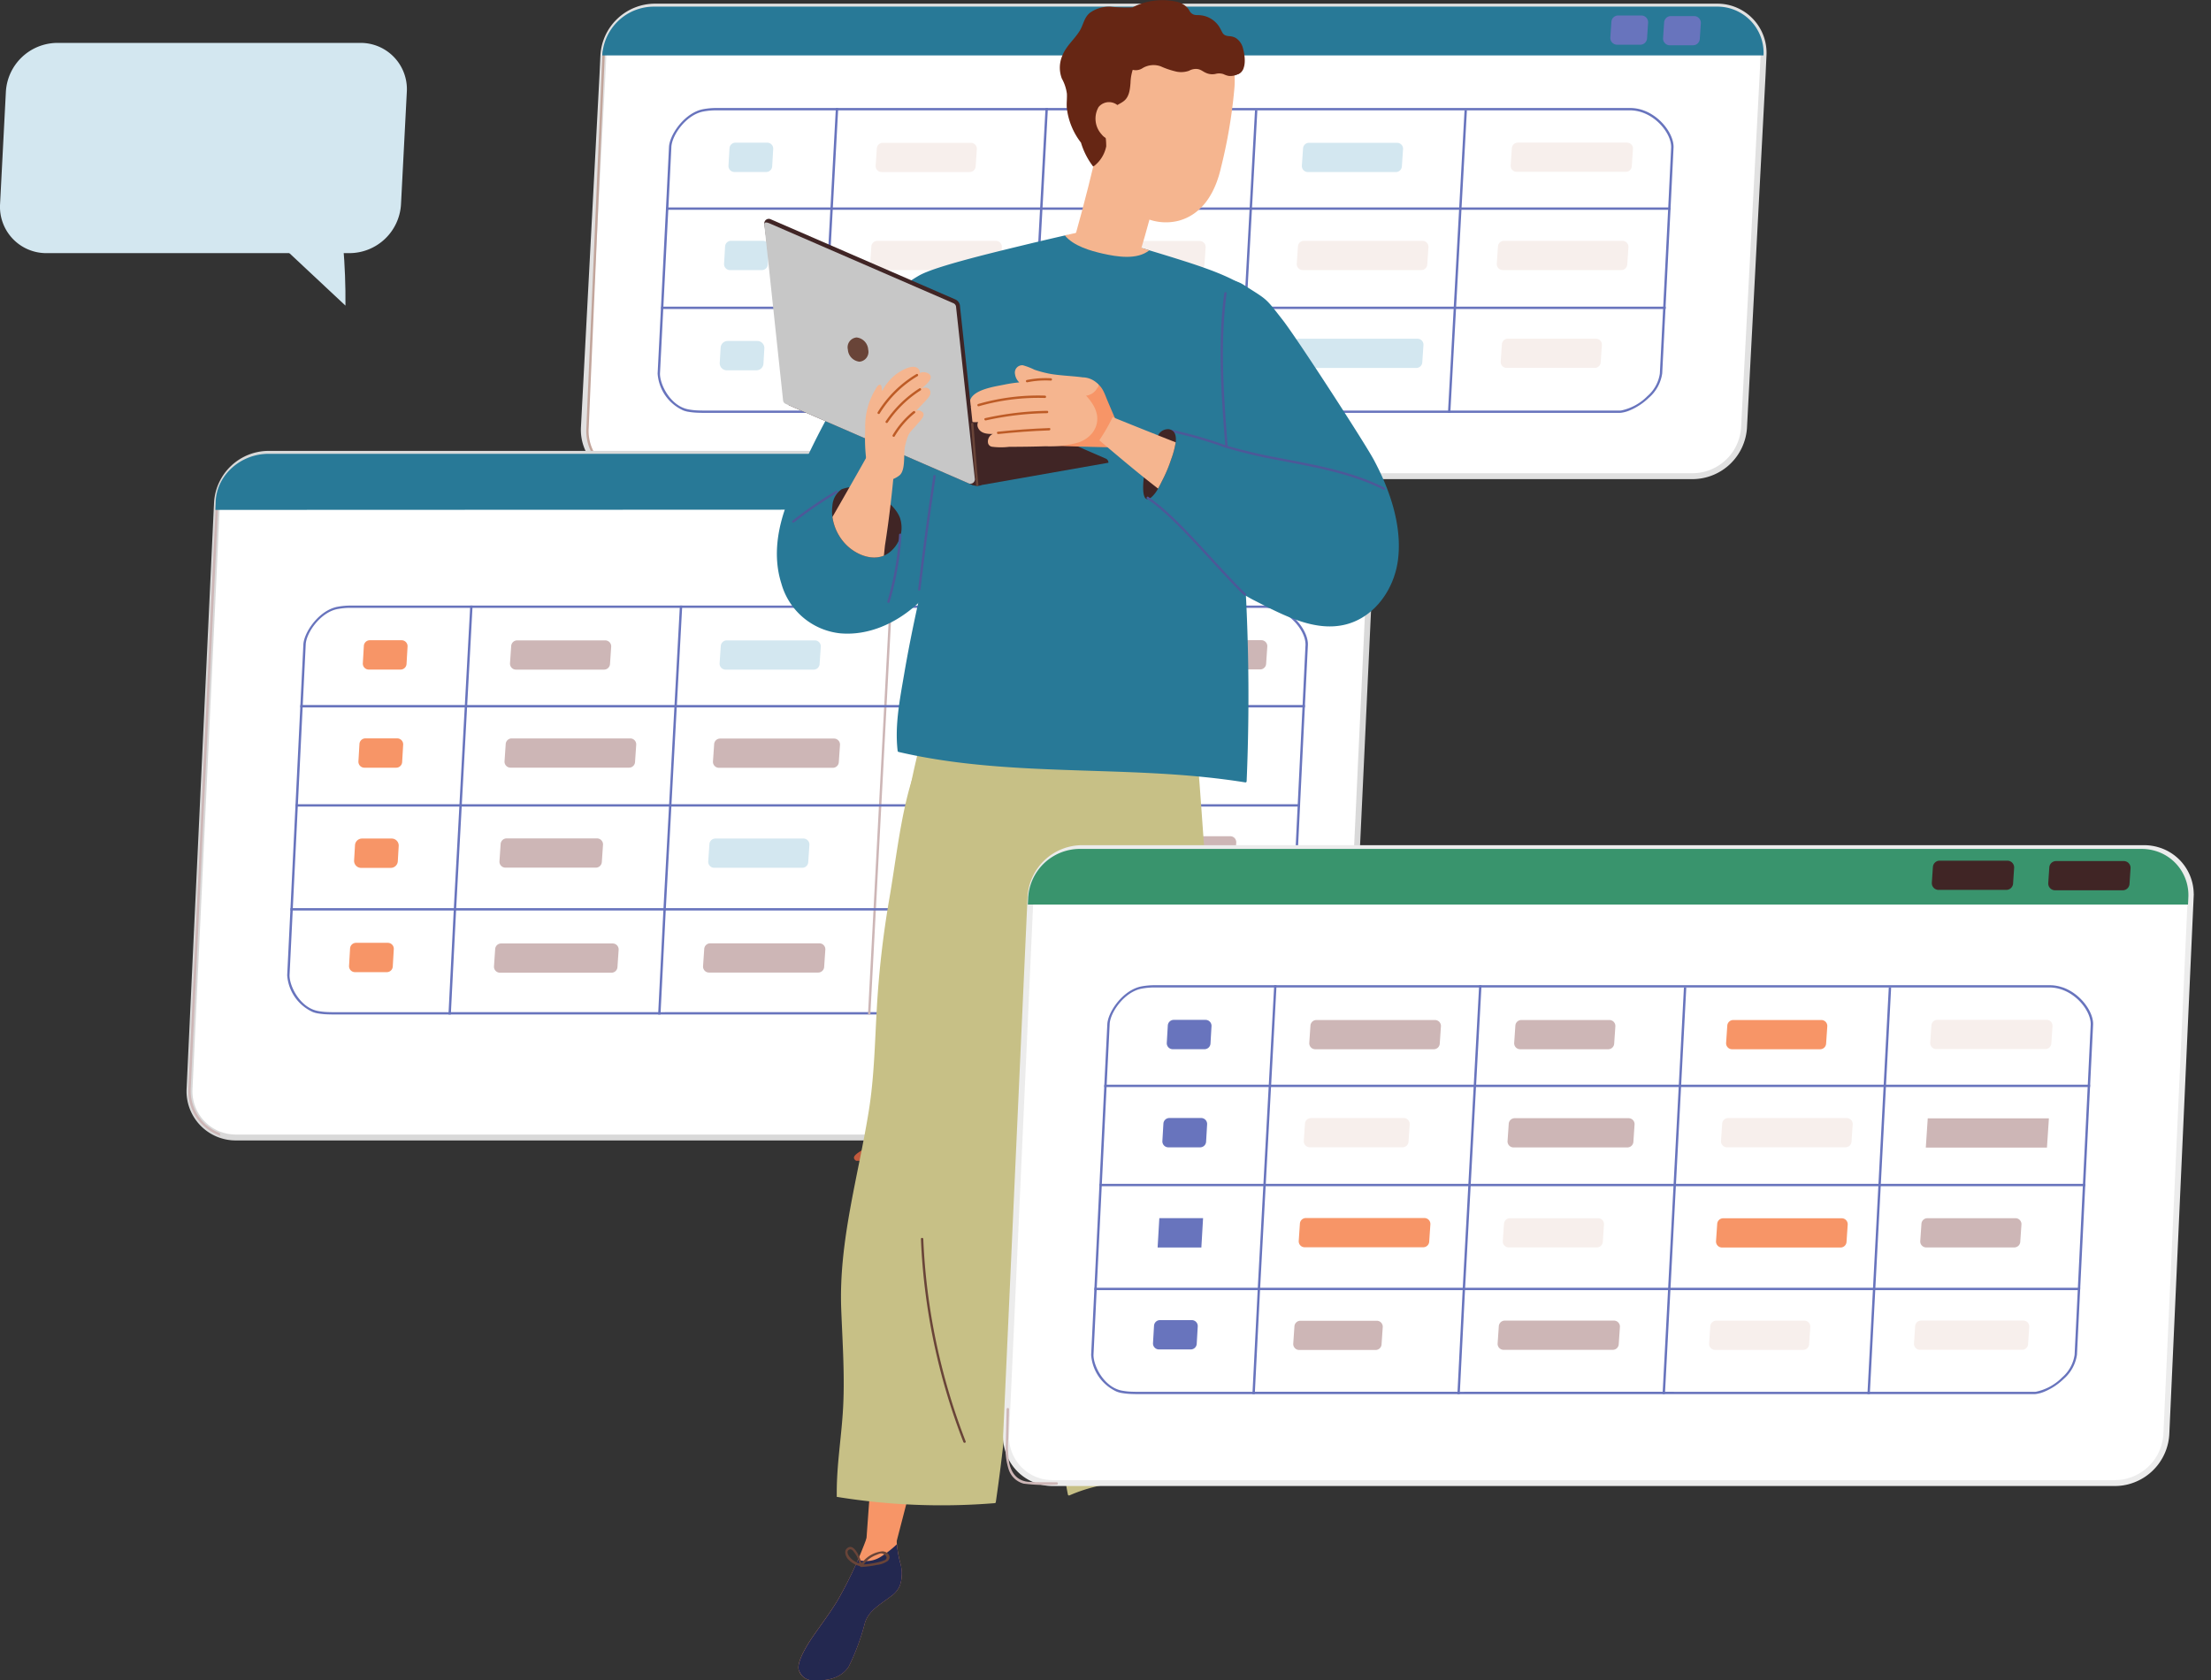 <svg id="グループ_253" data-name="グループ 253" xmlns="http://www.w3.org/2000/svg" xmlns:xlink="http://www.w3.org/1999/xlink" width="374.018" height="284.321" viewBox="0 0 374.018 284.321">
  <rect x="0" y="0" width="374.018" height="284.321" fill="#333333" stroke="none"/>
  <defs>
    <clipPath id="clip-path">
      <rect id="長方形_1279" data-name="長方形 1279" width="374.018" height="284.321" fill="none"/>
    </clipPath>
  </defs>
  <g id="グループ_252" data-name="グループ 252" clip-path="url(#clip-path)">
    <path id="パス_307" data-name="パス 307" d="M249.1,74.01a7.829,7.829,0,0,0,7.91,8.263H436.675a8.761,8.761,0,0,0,8.679-8.263l3.136-59.551.159-3.374a7.822,7.822,0,0,0-7.906-8.259H261.078a8.761,8.761,0,0,0-8.683,8.259l-.159,3.374Z" transform="translate(-150.327 -1.705)" fill="#fff" stroke="#e1e1e1" stroke-width="1"/>
    <path id="パス_308" data-name="パス 308" d="M250.543,85.428l2.75-63.974a3.054,3.054,0,0,1-.4.133l-2.744,63.841a8,8,0,0,0,6.725,8.336,1.657,1.657,0,0,1,0-.4,7.626,7.626,0,0,1-6.333-7.934" transform="translate(-150.959 -12.948)" fill="#c2a59b"/>
    <path id="パス_309" data-name="パス 309" d="M453.392,11.078a7.822,7.822,0,0,0-7.906-8.259l-179.852,0a8.762,8.762,0,0,0-8.684,8.259Z" transform="translate(-155.07 -1.698)" fill="#287997"/>
    <path id="パス_310" data-name="パス 310" d="M310.968,61.831l-.173,2.942a1.01,1.01,0,0,0,1.008,1.069h5.378a1.01,1.01,0,0,0,1.008-.951l.173-2.942a1.01,1.01,0,0,0-1.008-1.069h-5.378a1.01,1.01,0,0,0-1.008.951" transform="translate(-187.565 -36.741)" fill="#d3e7f0"/>
    <path id="パス_311" data-name="パス 311" d="M309.929,107.717h5.378a1.01,1.01,0,0,0,1.008-.951l.173-2.942a1.01,1.01,0,0,0-1.008-1.069H310.1a1.01,1.01,0,0,0-1.008.951l-.173,2.942a1.01,1.01,0,0,0,1.008,1.069" transform="translate(-186.433 -62.013)" fill="#d3e7f0"/>
    <path id="パス_312" data-name="パス 312" d="M308.261,150.467h5.017a1.191,1.191,0,0,0,1.188-1.12l.151-2.581a1.19,1.19,0,0,0-1.188-1.26h-5.017a1.19,1.19,0,0,0-1.188,1.12l-.152,2.581a1.19,1.19,0,0,0,1.188,1.26" transform="translate(-185.318 -87.813)" fill="#d3e7f0"/>
    <path id="パス_313" data-name="パス 313" d="M374.6,65.888h14.9a1.01,1.01,0,0,0,1.008-.943l.2-2.925a1.01,1.01,0,0,0-1.008-1.077H374.8a1.01,1.01,0,0,0-1.008.942l-.2,2.925a1.01,1.01,0,0,0,1.008,1.077" transform="translate(-225.464 -36.779)" fill="#f7efec"/>
    <path id="パス_314" data-name="パス 314" d="M372.27,107.722h20.056a1.01,1.01,0,0,0,1.008-.943l.2-2.925a1.01,1.01,0,0,0-1.008-1.077H372.466a1.01,1.01,0,0,0-1.008.942l-.2,2.925a1.01,1.01,0,0,0,1.008,1.077" transform="translate(-224.057 -62.026)" fill="#f7efec"/>
    <path id="パス_315" data-name="パス 315" d="M370.1,150.388h15.3a1.01,1.01,0,0,0,1.008-.943l.2-2.925a1.01,1.01,0,0,0-1.008-1.077H370.3a1.01,1.01,0,0,0-1.008.942l-.2,2.925a1.01,1.01,0,0,0,1.008,1.077" transform="translate(-222.749 -87.775)" fill="#cdb6b6"/>
    <path id="パス_316" data-name="パス 316" d="M554.27,107.722h20.056a1.01,1.01,0,0,0,1.008-.943l.2-2.925a1.01,1.01,0,0,0-1.008-1.077H554.466a1.01,1.01,0,0,0-1.008.942l-.2,2.925a1.01,1.01,0,0,0,1.008,1.077" transform="translate(-333.894 -62.026)" fill="#f7efec"/>
    <path id="パス_317" data-name="パス 317" d="M639.6,107.722h20.056a1.01,1.01,0,0,0,1.008-.943l.2-2.925a1.01,1.01,0,0,0-1.008-1.077H639.8a1.01,1.01,0,0,0-1.008.942l-.2,2.925a1.01,1.01,0,0,0,1.008,1.077" transform="translate(-385.393 -62.026)" fill="#f7efec"/>
    <path id="パス_318" data-name="パス 318" d="M552.145,149.492H572.2a1.01,1.01,0,0,0,1.008-.943l.2-2.925a1.01,1.01,0,0,0-1.008-1.077H552.341a1.01,1.01,0,0,0-1.008.942l-.2,2.925a1.01,1.01,0,0,0,1.008,1.077" transform="translate(-332.612 -87.234)" fill="#d3e7f0"/>
    <path id="パス_319" data-name="パス 319" d="M556.436,65.888h14.9a1.01,1.01,0,0,0,1.008-.943l.2-2.925a1.01,1.01,0,0,0-1.008-1.077h-14.9a1.01,1.01,0,0,0-1.008.942l-.2,2.925a1.01,1.01,0,0,0,1.008,1.077" transform="translate(-335.201 -36.779)" fill="#d3e7f0"/>
    <path id="パス_320" data-name="パス 320" d="M461.207,107.784H480.47a1.01,1.01,0,0,0,1.008-.943l.2-2.925a1.01,1.01,0,0,0-1.008-1.077H461.4a1.01,1.01,0,0,0-1.008.942l-.2,2.925a1.01,1.01,0,0,0,1.008,1.077" transform="translate(-277.73 -62.064)" fill="#f7efec"/>
    <path id="パス_321" data-name="パス 321" d="M459.165,150.451h14.9a1.01,1.01,0,0,0,1.008-.943l.2-2.925a1.01,1.01,0,0,0-1.008-1.077h-14.9a1.01,1.01,0,0,0-1.008.942l-.2,2.925a1.01,1.01,0,0,0,1.008,1.077" transform="translate(-276.498 -87.813)" fill="#f79567"/>
    <path id="パス_322" data-name="パス 322" d="M641.27,149.472h14.9a1.01,1.01,0,0,0,1.008-.943l.2-2.925a1.01,1.01,0,0,0-1.008-1.077h-14.9a1.01,1.01,0,0,0-1.008.942l-.2,2.925a1.01,1.01,0,0,0,1.008,1.077" transform="translate(-386.399 -87.222)" fill="#f7efec"/>
    <path id="パス_323" data-name="パス 323" d="M645.52,65.8h18.47A1.01,1.01,0,0,0,665,64.862l.2-2.925a1.01,1.01,0,0,0-1.008-1.077h-18.47a1.01,1.01,0,0,0-1.008.942l-.2,2.925A1.01,1.01,0,0,0,645.52,65.8" transform="translate(-388.964 -36.729)" fill="#f7efec"/>
    <path id="パス_324" data-name="パス 324" d="M344.466,97.281l-.02.377v.02h36.291v-.02l.02-.377Zm-36.26,0-.02.377v.02h35.07v-.02l.02-.377Zm36.26,0-.02.377v.02h36.291v-.02l.02-.377Zm-36.26,0-.02.377v.02h35.07v-.02l.02-.377ZM451.53,62.915l-.02.4-1.4,27.717A6.247,6.247,0,0,1,448,94.842a8.72,8.72,0,0,1-4.409,2.419,1.79,1.79,0,0,1-.285.02H288.747c-.48,0-.88-.008-1.225-.02a10.752,10.752,0,0,1-1.725-.178c-3.077-.567-4.869-4.262-4.825-6.082l1.405-27.689.02-.4.5-10.178c.052-2.01,2.506-5.527,5.428-6.058a11.726,11.726,0,0,1,2.165-.194H445.047c3.945,0,7.046,3.8,6.978,6.281ZM308.207,97.281l-.02.377v.02h35.07v-.02l.02-.377Zm36.26,0-.02.377v.02h36.291v-.02l.02-.377Zm102.8-50.822a6.622,6.622,0,0,0-2.177-.373H290.526a12.229,12.229,0,0,0-2.24.2,4.866,4.866,0,0,0-.658.17c-2.819.924-5.079,4.31-5.135,6.3l-.5,10.15-.02.4-1.4,27.716a7.386,7.386,0,0,0,4.334,6.233,4.345,4.345,0,0,0,.777.218,12.392,12.392,0,0,0,1.772.178c.353.012.762.02,1.249.02H443.271a2.029,2.029,0,0,0,.3-.02,5.413,5.413,0,0,0,1.443-.4,10.454,10.454,0,0,0,3.255-2.153A6.682,6.682,0,0,0,450.511,91l1.4-27.689.02-.4.5-10.174v0c.055-2.145-2.109-5.218-5.162-6.277" transform="translate(-169.328 -27.813)" fill="#6874bd"/>
    <path id="パス_325" data-name="パス 325" d="M352.646,46.086l-.02.373v.024l-.888,16.431-.024.4L350.826,79.7l-.02.4-.932,17.18-.02.4-.081.005h-.4l.08-.005.02-.4.932-17.18.02-.4.888-16.387.024-.4.888-16.431v-.024l.02-.373Z" transform="translate(-210.85 -27.813)" fill="#6874bd"/>
    <path id="パス_326" data-name="パス 326" d="M442.1,46.086l-.02.373v.024l-.888,16.431-.024.4L440.276,79.7l-.02.4-.932,17.18-.02.4-.081.005h-.4l.081-.005.02-.4.932-17.18.02-.4.888-16.387.024-.4.888-16.431v-.024l.02-.373Z" transform="translate(-264.833 -27.813)" fill="#6874bd"/>
    <path id="パス_327" data-name="パス 327" d="M531.568,47.046l-.02.4-2.785,50.812h-.4l2.785-50.812.02-.4Z" transform="translate(-318.871 -28.392)" fill="#6874bd"/>
    <path id="パス_328" data-name="パス 328" d="M620.968,47.026l-.02.4-2.785,50.82h-.4l2.785-50.82.02-.4Z" transform="translate(-372.824 -28.38)" fill="#6874bd"/>
    <path id="パス_329" data-name="パス 329" d="M454.062,88.529l-.02.4H284.107l.02-.4Z" transform="translate(-171.46 -53.428)" fill="#6874bd"/>
    <path id="パス_330" data-name="パス 330" d="M452,130.859l-.016.4H282.047l.02-.4Z" transform="translate(-170.216 -78.974)" fill="#6874bd"/>
    <path id="パス_331" data-name="パス 331" d="M688.182,11.555h3.92a1.148,1.148,0,0,0,1.145-1.071l.177-2.649A1.147,1.147,0,0,0,692.28,6.61h-3.921a1.148,1.148,0,0,0-1.145,1.071l-.177,2.649a1.147,1.147,0,0,0,1.145,1.224" transform="translate(-414.627 -3.989)" fill="#6874bd"/>
    <path id="パス_332" data-name="パス 332" d="M710.682,11.8h3.92a1.148,1.148,0,0,0,1.145-1.071l.177-2.649A1.147,1.147,0,0,0,714.78,6.86h-3.921a1.148,1.148,0,0,0-1.145,1.071l-.177,2.649a1.147,1.147,0,0,0,1.145,1.224" transform="translate(-428.206 -4.14)" fill="#6874bd"/>
    <path id="パス_334" data-name="パス 334" d="M366.682,414.957c1.855,1.2-3.823,2.391-1.968,3.588l77.195-.016a8.672,8.672,0,0,0,8.673-8.079l.1-2.218a7.784,7.784,0,0,0,.2-1.417l1.3-27.855c-8.316-3.7-9.965-7.263-18.413-10.687-1.732-.7-3.788.621-4.545,2.159a3.538,3.538,0,0,0,.882,4.283,3.953,3.953,0,0,0-1.766,1.221,4.051,4.051,0,0,0-.862,3.164,3.63,3.63,0,0,0-.481,3.341c-.982,1.417-1.05.157.414,1.394q1.871,1.584,3.745,3.168a4.045,4.045,0,0,0-4.663,1.621,3.671,3.671,0,0,0,.827,4.876,3.142,3.142,0,0,0-.184.365c-.367-.22-.733-.444-1.1-.659a3.9,3.9,0,0,0-4.949,1.119q-1.847-1.066-3.7-2.112a3.9,3.9,0,0,0-4.9.958q-.113.136-.215.283-2.927-1.89-5.87-3.769a3.934,3.934,0,0,0-5.213,1.335,3.612,3.612,0,0,0-.578,1.688q-3.6-2.179-7.229-4.3a3.954,3.954,0,0,0-5.217,1.339,3.5,3.5,0,0,0-.539,2.528c-.816-.44-1.632-.883-2.452-1.319a3.794,3.794,0,0,0-5.653,3.376.209.209,0,0,0-.027-.015c-4-2.254-7.653,1.8-4.444,4.554a4.425,4.425,0,0,0-1.543,2.3c-.494-.271-.989-.546-1.488-.816-4.219-2.289-7.943,3.741-4.1,6.442.015.012.031.02.046.032-.092.09-.179.184-.267.286a3.822,3.822,0,0,0-.741,1.433c-2.02,1.39-2.87,4.735-.272,6.411" transform="translate(-219.878 -222.137)" fill="#c25a3d"/>
    <path id="パス_335" data-name="パス 335" d="M80.858,301.081a7.828,7.828,0,0,0,7.91,8.259H267.755a8.761,8.761,0,0,0,8.683-8.259l4.583-98,.056-1.154a7.827,7.827,0,0,0-7.906-8.259H94.18a8.763,8.763,0,0,0-8.679,8.259l-.056,1.146Z" transform="translate(-48.792 -116.878)" fill="#fff" stroke="#d9d9d9" stroke-width="1"/>
    <path id="パス_336" data-name="パス 336" d="M93.866,194.885H272.854a8.023,8.023,0,0,1,8.1,8.458l-.033.7a1.642,1.642,0,0,0-.389-.149l.026-.551a7.649,7.649,0,0,0-7.72-8.063H93.848a8.563,8.563,0,0,0-8.474,8.063l-4.612,98.441a7.622,7.622,0,0,0,4.94,7.554,1.509,1.509,0,0,0,.083.458,8,8,0,0,1-5.419-8.012l4.612-98.441a8.983,8.983,0,0,1,8.889-8.458" transform="translate(-48.495 -117.614)" fill="#cdb6b6"/>
    <path id="パス_337" data-name="パス 337" d="M91.887,203.152l195.8-.073.056-1.154a7.827,7.827,0,0,0-7.906-8.259H100.842c-4.58,0-8.691,3.489-8.905,8.049Z" transform="translate(-55.454 -116.878)" fill="#287997"/>
    <path id="パス_338" data-name="パス 338" d="M154.968,274.165l-.173,2.942a1.01,1.01,0,0,0,1.008,1.069h5.378a1.01,1.01,0,0,0,1.008-.951l.173-2.942a1.01,1.01,0,0,0-1.008-1.069h-5.378a1.01,1.01,0,0,0-1.008.951" transform="translate(-93.418 -164.885)" fill="#f79567"/>
    <path id="パス_339" data-name="パス 339" d="M153.929,320.051h5.378a1.01,1.01,0,0,0,1.008-.951l.173-2.942a1.01,1.01,0,0,0-1.008-1.069H154.1a1.01,1.01,0,0,0-1.008.951l-.173,2.942a1.01,1.01,0,0,0,1.008,1.069" transform="translate(-92.287 -190.157)" fill="#f79567"/>
    <path id="パス_340" data-name="パス 340" d="M152.261,362.8h5.017a1.19,1.19,0,0,0,1.188-1.12l.152-2.581a1.19,1.19,0,0,0-1.188-1.26h-5.017a1.19,1.19,0,0,0-1.188,1.121l-.152,2.581a1.19,1.19,0,0,0,1.188,1.26" transform="translate(-91.172 -215.957)" fill="#f79567"/>
    <path id="パス_341" data-name="パス 341" d="M149.929,407.3h5.378a1.01,1.01,0,0,0,1.008-.951l.173-2.942a1.01,1.01,0,0,0-1.008-1.069H150.1a1.01,1.01,0,0,0-1.008.951l-.173,2.942a1.01,1.01,0,0,0,1.008,1.069" transform="translate(-89.873 -242.813)" fill="#f79567"/>
    <path id="パス_342" data-name="パス 342" d="M218.6,278.222h14.9a1.01,1.01,0,0,0,1.008-.943l.2-2.925a1.01,1.01,0,0,0-1.008-1.077H218.8a1.01,1.01,0,0,0-1.008.943l-.2,2.925a1.01,1.01,0,0,0,1.008,1.077" transform="translate(-131.318 -164.923)" fill="#cdb6b6"/>
    <path id="パス_343" data-name="パス 343" d="M216.27,320.055h20.056a1.01,1.01,0,0,0,1.008-.943l.2-2.925a1.01,1.01,0,0,0-1.008-1.077H216.466a1.01,1.01,0,0,0-1.008.943l-.2,2.925a1.01,1.01,0,0,0,1.008,1.077" transform="translate(-129.91 -190.17)" fill="#cdb6b6"/>
    <path id="パス_344" data-name="パス 344" d="M214.1,362.722h15.3a1.01,1.01,0,0,0,1.008-.943l.2-2.925a1.01,1.01,0,0,0-1.008-1.077H214.3a1.01,1.01,0,0,0-1.008.942l-.2,2.925a1.01,1.01,0,0,0,1.008,1.077" transform="translate(-128.602 -215.919)" fill="#cdb6b6"/>
    <path id="パス_345" data-name="パス 345" d="M211.77,407.555h18.867a1.01,1.01,0,0,0,1.008-.943l.2-2.925a1.01,1.01,0,0,0-1.008-1.077H211.966a1.01,1.01,0,0,0-1.008.943l-.2,2.925a1.01,1.01,0,0,0,1.008,1.077" transform="translate(-127.194 -242.976)" fill="#cdb6b6"/>
    <path id="パス_346" data-name="パス 346" d="M398.27,320.055h20.056a1.01,1.01,0,0,0,1.008-.943l.2-2.925a1.01,1.01,0,0,0-1.008-1.077H398.466a1.01,1.01,0,0,0-1.008.943l-.2,2.925a1.01,1.01,0,0,0,1.008,1.077" transform="translate(-239.748 -190.17)" fill="#cdb6b6"/>
    <path id="パス_347" data-name="パス 347" d="M396.145,361.826H416.2a1.01,1.01,0,0,0,1.008-.943l.2-2.925a1.01,1.01,0,0,0-1.008-1.077H396.341a1.01,1.01,0,0,0-1.008.942l-.2,2.925a1.01,1.01,0,0,0,1.008,1.077" transform="translate(-238.465 -215.379)" fill="#f79567"/>
    <path id="パス_348" data-name="パス 348" d="M400.436,278.222h14.9a1.01,1.01,0,0,0,1.008-.943l.2-2.925a1.01,1.01,0,0,0-1.008-1.077h-14.9a1.01,1.01,0,0,0-1.008.943l-.2,2.925a1.01,1.01,0,0,0,1.008,1.077" transform="translate(-241.055 -164.923)" fill="#f79567"/>
    <path id="パス_349" data-name="パス 349" d="M393.186,403.513h14.9a1.01,1.01,0,0,0,1.008-.943l.2-2.925a1.01,1.01,0,0,0-1.008-1.077h-14.9a1.01,1.01,0,0,0-1.008.942l-.2,2.925a1.01,1.01,0,0,0,1.008,1.077" transform="translate(-236.679 -240.537)" fill="#cdb6b6"/>
    <path id="パス_350" data-name="パス 350" d="M305.207,320.117H324.47a1.01,1.01,0,0,0,1.008-.943l.2-2.925a1.01,1.01,0,0,0-1.008-1.077H305.4a1.01,1.01,0,0,0-1.008.943l-.2,2.925a1.01,1.01,0,0,0,1.008,1.077" transform="translate(-183.584 -190.207)" fill="#cdb6b6"/>
    <path id="パス_351" data-name="パス 351" d="M303.165,362.784h14.9a1.01,1.01,0,0,0,1.008-.943l.2-2.925a1.01,1.01,0,0,0-1.008-1.077h-14.9a1.01,1.01,0,0,0-1.008.942l-.2,2.925a1.01,1.01,0,0,0,1.008,1.077" transform="translate(-182.351 -215.957)" fill="#d3e7f0"/>
    <path id="パス_352" data-name="パス 352" d="M308.02,278.222h14.9a1.01,1.01,0,0,0,1.008-.943l.2-2.925a1.01,1.01,0,0,0-1.008-1.077h-14.9a1.01,1.01,0,0,0-1.008.943l-.2,2.925a1.01,1.01,0,0,0,1.008,1.077" transform="translate(-185.281 -164.923)" fill="#d3e7f0"/>
    <path id="パス_353" data-name="パス 353" d="M300.957,407.492h18.47a1.01,1.01,0,0,0,1.008-.943l.2-2.925a1.01,1.01,0,0,0-1.008-1.077h-18.47a1.01,1.01,0,0,0-1.008.943l-.2,2.925a1.01,1.01,0,0,0,1.008,1.077" transform="translate(-181.019 -242.938)" fill="#cdb6b6"/>
    <path id="パス_354" data-name="パス 354" d="M482.6,403.472h17.281a1.01,1.01,0,0,0,1.008-.943l.2-2.925a1.01,1.01,0,0,0-1.008-1.077H482.8a1.01,1.01,0,0,0-1.008.942l-.2,2.925a1.01,1.01,0,0,0,1.008,1.077" transform="translate(-290.643 -240.512)" fill="#cdb6b6"/>
    <path id="パス_355" data-name="パス 355" d="M485.27,361.8h14.9a1.01,1.01,0,0,0,1.008-.943l.2-2.925a1.01,1.01,0,0,0-1.008-1.077h-14.9a1.01,1.01,0,0,0-1.008.943l-.2,2.925a1.01,1.01,0,0,0,1.008,1.077" transform="translate(-292.252 -215.366)" fill="#cdb6b6"/>
    <path id="パス_356" data-name="パス 356" d="M489.52,278.138h18.47a1.01,1.01,0,0,0,1.008-.943l.2-2.925a1.01,1.01,0,0,0-1.008-1.077h-18.47a1.01,1.01,0,0,0-1.008.942l-.2,2.925a1.01,1.01,0,0,0,1.008,1.077" transform="translate(-294.817 -164.873)" fill="#cdb6b6"/>
    <path id="パス_357" data-name="パス 357" d="M186.43,327.209l-.02.377v.02H222.7v-.02l.02-.377Zm-36.26,0-.02.377v.02h35.07v-.02l.02-.377Zm36.26,0-.02.377v.02H222.7v-.02l.02-.377Zm-36.26,0-.02.377v.02h35.07v-.02l.02-.377ZM294.3,275.248l-.02.4-.8,16.387-.02.4-.837,17.18-.02.4-.535,10.951a6.247,6.247,0,0,1-2.105,3.814,8.722,8.722,0,0,1-4.409,2.419,1.788,1.788,0,0,1-.285.02H130.71c-.48,0-.88-.008-1.225-.02a10.75,10.75,0,0,1-1.725-.178c-3.077-.567-4.869-4.262-4.825-6.082L123.47,310l.016-.4.841-17.18.02-.4.8-16.387.02-.4.5-10.178c.052-2.01,2.506-5.527,5.428-6.058a11.727,11.727,0,0,1,2.165-.194H287.818c3.945,0,7.046,3.8,6.978,6.281ZM150.17,327.209l-.02.377v.02h35.07v-.02l.02-.377Zm36.26,0-.02.377v.02H222.7v-.02l.02-.377Zm103.606-68.417a6.622,6.622,0,0,0-2.177-.373H133.3a12.23,12.23,0,0,0-2.24.2,4.869,4.869,0,0,0-.658.171c-2.819.924-5.079,4.31-5.135,6.3l-.5,10.15-.02.4-.8,16.387-.02.4-.837,17.18-.02.4-.535,10.951a7.386,7.386,0,0,0,4.334,6.233,4.347,4.347,0,0,0,.777.218,12.4,12.4,0,0,0,1.772.178c.353.012.761.02,1.249.02H285.234a2.024,2.024,0,0,0,.3-.02,5.412,5.412,0,0,0,1.443-.4,10.455,10.455,0,0,0,3.255-2.153,6.681,6.681,0,0,0,2.24-4.108L293.005,310l.02-.4.841-17.18.016-.4.8-16.387.02-.4.5-10.174v0c.056-2.145-2.109-5.218-5.162-6.277" transform="translate(-73.952 -155.957)" fill="#6874bd"/>
    <path id="パス_358" data-name="パス 358" d="M195.417,258.419l-.02.373v.024l-.888,16.431-.024.4-.888,16.387-.02.4-.932,17.18-.02.4-.888,17.6h-.4l.888-17.6.02-.4.932-17.18.02-.4.888-16.387.024-.4L195,258.816v-.024l.02-.373Z" transform="translate(-115.475 -155.957)" fill="#6874bd"/>
    <path id="パス_359" data-name="パス 359" d="M284.867,258.419l-.02.373v.024l-.888,16.431-.024.4-.888,16.387-.02.4-.932,17.18-.02.4-.888,17.6h-.4l.888-17.6.02-.4.932-17.18.02-.4.888-16.387.024-.4.888-16.431v-.024l.02-.373Z" transform="translate(-169.458 -155.957)" fill="#6874bd"/>
    <path id="パス_360" data-name="パス 360" d="M374.339,259.379l-.02.4-3.592,68.408h-.4l3.592-68.408.02-.4Z" transform="translate(-223.495 -156.536)" fill="#cdb6b6"/>
    <path id="パス_361" data-name="パス 361" d="M463.74,259.359l-.02.4-3.592,68.416h-.4l3.592-68.416.02-.4Z" transform="translate(-277.449 -156.524)" fill="#cdb6b6"/>
    <path id="パス_362" data-name="パス 362" d="M298.062,300.863l-.02.4H128.107l.02-.4Z" transform="translate(-77.313 -181.572)" fill="#6874bd"/>
    <path id="パス_363" data-name="パス 363" d="M296,343.193l-.016.4H126.047l.02-.4Z" transform="translate(-76.07 -207.118)" fill="#6874bd"/>
    <path id="パス_364" data-name="パス 364" d="M293.838,387.523l-.02.4H123.887l.02-.4Z" transform="translate(-74.766 -233.871)" fill="#6874bd"/>
    <path id="パス_365" data-name="パス 365" d="M370.9,606.715q-.286,3.614-.567,7.229-.333,4.274-.65,8.559v.023q-.184,2.509-.365,5.019c-.016.2-.044.405-.067.605-.072.622-.119,1.2.325,1.479a5.821,5.821,0,0,0,1.7.359c1.067.223,1.923.782,2.672-.93a8.315,8.315,0,0,0,.4-1.461c.048-.229.1-.457.151-.663.092-.36.186-.714.278-1.073q.446-1.722.892-3.437.779-3.007,1.554-6.007.892-3.434,1.78-6.863c.048-.183.1-.371.143-.554a57.041,57.041,0,0,1-8.247-2.284" transform="translate(-222.819 -366.154)" fill="#f79567"/>
    <path id="パス_366" data-name="パス 366" d="M357.933,655.892a19.9,19.9,0,0,1-.63-3.37,25.978,25.978,0,0,0-.646-4.124.2.2,0,0,0-.329-.087,4.389,4.389,0,0,1-2.986,1.07c.016-.048.032-.091.048-.135.079-.242-.305-.345-.385-.107-.024.079-.052.159-.079.234a.19.19,0,0,0-.091.27q-.946,2.789-2.113,5.487a68.329,68.329,0,0,1-3.224,6.475c-1.082,1.911-2.839,4.27-4.1,6.07-.741,1.059-3.346,4.845-2.625,6.3a2.449,2.449,0,0,0,2.494,1.558c1.483.067,4.362,0,5.884-2.312a38.3,38.3,0,0,0,2.708-7.268c.539-2.165,2.712-3.3,4.381-4.6a4.208,4.208,0,0,0,1.566-1.844,6.321,6.321,0,0,0,.123-3.616" transform="translate(-205.584 -391.224)" fill="#f79567"/>
    <path id="パス_367" data-name="パス 367" d="M483.145,8.142a2.892,2.892,0,0,0-1.182-1.7,2.359,2.359,0,0,0-.839-.291c-.175-.031-.356-.028-.53-.057-.774-.125-.87-.467-1.2-1.1a4.272,4.272,0,0,0-3.444-2.415c-.527-.064-.943.058-1.395-.245-.4-.267-.435-.561-.716-.921a3.444,3.444,0,0,0-1.832-1.1,11.064,11.064,0,0,0-7.56.943,28.66,28.66,0,0,1-3.727-.125A5.583,5.583,0,0,0,457.3,2.136c-1.049.815-1.114,2.023-1.773,3.086-.919,1.483-2.264,2.512-2.929,4.182a5.144,5.144,0,0,0-.088,3.885,7.246,7.246,0,0,1,.856,2.557c.042.8-.076,1.6-.018,2.4a11.776,11.776,0,0,0,2.4,5.89,12.538,12.538,0,0,0,2.031,4c.105.123.91-1.078.958-1.206,1.23-3.3.036-6.81,1.038-10.181a28.856,28.856,0,0,1,2.907-6.581,10.781,10.781,0,0,0,2.288-.216,23.889,23.889,0,0,1,4.283-.27,23.211,23.211,0,0,1,7.37,1.453c1.089.4,2.153.878,3.266,1.22a3.552,3.552,0,0,0,2.554.147c1.4-.709,1.046-3.158.7-4.364" transform="translate(-272.887 0)" fill="#662614"/>
    <path id="パス_368" data-name="パス 368" d="M535.642,165.966c-.244-7.466-3.358-14.449-6.926-20.88-3.392-6.113-7.03-12.1-10.59-18.117-1,2.52-2.412,4.984-3.513,7.245-1.156,2.374-2.429,4.75-3.522,7.188.273.468.544.937.818,1.4,3.762,6.44,7.58,12.851,11.639,19.11,1.888,2.912,3.725,6.116,6.355,8.434,1.412,1.244,3.748,2.239,5.011.236.839-1.331.777-3.11.728-4.619" transform="translate(-308.445 -76.626)" fill="#e37539"/>
    <path id="パス_369" data-name="パス 369" d="M392.189,108.061c-5.87,1.835-11.324,4.652-14.694,9.657-1.946,2.89-7.2,15.214-8.372,18.471a56.7,56.7,0,0,0-2.346,11.67,28.476,28.476,0,0,0-.057,5.213c.1,1.216.136,2.738.933,3.733,1.812,2.261,4.958.8,6.864-.448a31.329,31.329,0,0,0,6.351-5.538,32.532,32.532,0,0,0,7.284-14.354.183.183,0,0,0,.079-.151c0-.079.006-.157.008-.236.177-.844.322-1.695.429-2.552.024-.189-.191-.236-.316-.143a84.251,84.251,0,0,1,1.615-12.4c.5-2.4,1.115-4.76,1.8-7.108.5-1.717.972-3.617-.03-5.239.185-.064.366-.134.553-.193.244-.077.14-.462-.106-.385" transform="translate(-221.261 -65.209)" fill="#e37539"/>
    <path id="パス_370" data-name="パス 370" d="M455.841,74.688q5.146,2.3,10.357,4.424,1.393-4.222,2.614-8.512,1.737-6.078,3.128-12.269-4.2-3.354-8.618-6.311c-.492-.328-.984-.654-1.481-.973Q461.2,54.035,460.505,57c-.088.39-.18.779-.271,1.168q-1.976,8.325-4.393,16.516" transform="translate(-275.101 -30.806)" fill="#f5b58f"/>
    <path id="パス_371" data-name="パス 371" d="M489.7,22.551a4.178,4.178,0,0,1-.744-.054c-3.382-.565-6.581-2.69-10.023-2.748-2.139-.036-6.059.976-7.246,2.917a3.189,3.189,0,0,1-.782.881,38.417,38.417,0,0,1-1.3,4.585,19.124,19.124,0,0,1-2.92,4.972c-.254.33-.556.692-.859,1.074a3.965,3.965,0,0,1,.323,1.338c.005.065,0,.129.007.193a2.813,2.813,0,0,1,.484,1.645,15.575,15.575,0,0,1-.408,2.517c-.054.262.351-.254.212-.026a28.385,28.385,0,0,0,1.437,3.568,14.436,14.436,0,0,0,7.7,5.669,8.756,8.756,0,0,0,4.961.178c4.5-1.25,6.351-5.564,7.121-8.951a86.352,86.352,0,0,0,2.243-13.1,15.381,15.381,0,0,0-.209-4.655" transform="translate(-281.127 -11.918)" fill="#f5b58f"/>
    <path id="パス_372" data-name="パス 372" d="M370.809,150.015a19.447,19.447,0,0,1-2.03,3.62l-4.6,7.089c-2.7,4.164-5.377,8.468-9.1,11.81-3.5,3.141-8.1,5.264-12.886,4.852a11.6,11.6,0,0,1-9.985-8.442c-1.467-4.63-.628-9.478,1.1-13.913a139.432,139.432,0,0,1,8.313-17.117c3.1-5.263,5.631-7.734,9.092-12.766,2.187-3.18,4.57-6.486,7.7-8.784a48.435,48.435,0,0,1,4.634,5.74,31.757,31.757,0,0,1,3.405,7.579q1.325,4,2.5,8.052c.759,2.617,1.593,5.264,2.118,7.939a7.775,7.775,0,0,1-.254,4.341" transform="translate(-200.034 -70.225)" fill="#287997"/>
    <path id="パス_373" data-name="パス 373" d="M366.515,213.015c-.305-1-1.854-3.656-6.886-5.4a7.675,7.675,0,0,0-3.023.436,3.638,3.638,0,0,0-1.562,2.811,7.041,7.041,0,0,0,0,1.871,8.3,8.3,0,0,0,2.284,4.663c1.586,1.618,4.211,2.787,6.419,1.887a4.345,4.345,0,0,0,.512-.25,5.273,5.273,0,0,0,2.252-6.019" transform="translate(-214.233 -125.269)" fill="#402525"/>
    <path id="パス_374" data-name="パス 374" d="M460.9,21.949A56.24,56.24,0,0,0,462.755,32.5a1.881,1.881,0,0,0,.319.941,5.591,5.591,0,0,0,2.149-3.4,12.355,12.355,0,0,0-.228-2.36,4.652,4.652,0,0,1-.031-.647,4.8,4.8,0,0,1,.34-1.736,5.039,5.039,0,0,1,1.337-1.9c.486-.429,1.092-.637,1.59-1.041.9-.721,1.015-2,1.1-3.064a7.985,7.985,0,0,1,1.357-4.23,6.683,6.683,0,0,1,4-2.55c3.652-.734,9.6-.117,12.463,3.734-.033-.1-.062-.194-.1-.29a9.263,9.263,0,0,0-2.446-4.026c-2.786-2.53-7.721-3.227-11.68-3.171-7.126.1-13.006,3.837-12.026,13.193" transform="translate(-278.091 -5.283)" fill="#662614"/>
    <path id="パス_375" data-name="パス 375" d="M467.88,44.389a2.277,2.277,0,0,1,3.84.513,2.867,2.867,0,0,1,.166,2.505,1.454,1.454,0,0,1-.312.423c.025.811-.092,1.859-1.03,2.109a2.41,2.41,0,0,1-2.153-.933,3.942,3.942,0,0,1-.513-4.616" transform="translate(-282.041 -26.274)" fill="#f5b58f"/>
    <path id="パス_377" data-name="パス 377" d="M389.341,310.2c-3.993-2.455-8.05-4.815-12.236-6.929q-1.5-.758-3.024-1.471c-.544,4.786-2.921,7.666-4.371,12.258-1.935,6.125-2.75,13.928-3.856,20.269a162.544,162.544,0,0,0-2.1,18.512c-.335,5.778-.427,11.489-1.346,17.22-1.794,11.186-5.1,22.114-4.672,33.552.222,5.873.663,11.758.263,17.633-.3,4.459-1,8.766-1.018,13.251,0,.3,0,.6,0,.907a110.3,110.3,0,0,0,26.713,1.066.2.2,0,0,0,.191-.146c2.295-15.706,3.294-31.558,4.137-47.4.849-15.943,1.551-31.908,3.314-47.783.771-6.942,1.754-13.861,3.03-20.728a9.8,9.8,0,0,0,1.471-2.932l1.1-2.49c-2.519-1.615-5.042-3.224-7.591-4.79" transform="translate(-215.435 -182.137)" fill="#c7c086"/>
    <path id="パス_378" data-name="パス 378" d="M439.34,117.771a33.542,33.542,0,0,1-1.067,8.283c-.626,2.744-15.559,31.407-15.559,31.407-8.778-.741-15.122-.309-24-.595-1.9-8.786-14.389-35.031-14.571-39.614-.087-2.22-7.367-2.413-6.626-4.59.726-2.145,3.692-4.371,5.8-5.564,2.779-1.57,12.934-3.977,19.183-5.488.147-.036.289-.071.432-.1.258-.063.508-.123.757-.182.143-.035.285-.067.424-.1,1.447-.341,2.752-.642,3.814-.884l.369-.083a3.234,3.234,0,0,0,1.229.595c2.609.658,8.3,3.144,11.5,1.634.369.111.769.238,1.2.369,2.093.634,3.953,1.2,5.618,1.732.167.052.333.107.5.159,10.777,3.469,13.092,5.408,18.417,14.25,1.408,2.335-7.478-3.767-7.411-1.221" transform="translate(-227.798 -60.504)" fill="#287997"/>
    <path id="パス_379" data-name="パス 379" d="M449.449,380.009q-1.029-4.4-1.676-8.88c-.887-6.084-1.316-12.224-1.692-18.357-.363-5.916-.673-11.837-1.285-17.734a160.039,160.039,0,0,0-2.959-17.745c-1.276-5.825-2.666-11.624-3.688-17.5-1-5.768-2.476-29.532-2.991-35.547-.918-10.728-1.693-21.477-2.915-32.192a71.829,71.829,0,0,0-1.373-8.3c-.154-.656-.088-1.561-1.014-1.765a17.268,17.268,0,0,0-2.6-.138q-2.6-.134-5.194-.253-10.581-.487-21.171-.733-2.429,6.687-4.855,13.376c-2.863,7.931-5.635,15.89-7.765,23.968a141.126,141.126,0,0,0-3.237,15.956q10.016,1.061,19.994,2.339a34.334,34.334,0,0,0-4.1,4.57c-5.315,7.11-8.159,15.892-10,24.479-4.016,18.7-2.663,38-1.571,56.93.147,2.54.223,5.093.462,7.626a16.628,16.628,0,0,0,1.605,6.245c1.529,2.9,5.032,5.129,8.28,4.043a5.241,5.241,0,0,0,.942.379q-.181,2.592-.364,5.185c-.018.255.379.253.4,0,1.145-16.16,2.127-32.349,4.02-48.443.961-8.177,2.173-16.329,3.787-24.4.132-.658.27-1.315.406-1.973q.946,11.072,1.894,22.143c.488,5.7,1,11.4,1.288,17.121.283,5.684.191,11.343,0,17.028-.211,6.265-.312,12.572.946,18.745a.2.2,0,0,0,.291.119c10.4-4.559,22.044-1.227,32.907-3.157.939-.167,2.233-.236,2.973-.9.684-.618.437-1.442.253-2.228" transform="translate(-232.372 -133.294)" fill="#c7c086"/>
    <path id="パス_380" data-name="パス 380" d="M444.307,181.051c-.4-1.754-2.894-1.816-4.306-2.037a38.442,38.442,0,0,0-14.491.523.2.2,0,0,0-.119.291c.26.454-3.678,1.579-4.109,1.678a36.1,36.1,0,0,1-4.227.647c-2.846.3-5.7.55-8.545.822l-8.716.835c-.793.076-2.017-.069-2.582.624-.434.532-.6,1.029-1.323,1.227a3.291,3.291,0,0,1-.425.081q.074-.433.148-.866c.042-.249-.34-.357-.383-.105q-.085.5-.171,1a6.841,6.841,0,0,1-1.141-.058c.252.033.249-.364,0-.4-.553-.072-.5.58-.087.774a2.406,2.406,0,0,0,1.147.153l-.251,1.474c-1.061.065-2.453.184-3.115.9a3.5,3.5,0,0,0-.639,1.582c-.257,1-.508,2-.761,3q-.712,2.816-1.41,5.635c-1.887,7.64-3.652,15.316-4.972,23.077-.718,4.22-1.588,8.594-1.087,12.885a.205.205,0,0,0,.145.192c14.839,3.461,30.154,2.793,45.259,3.733,4.48.279,8.95.708,13.383,1.419a.2.2,0,0,0,.251-.191,338.4,338.4,0,0,0-1-44.128c1.234-2.881,2.427-4.283,3.041-8.039.182-1.113.326-2.233.421-3.358a11.487,11.487,0,0,0,.065-3.377" transform="translate(-230.896 -107.761)" fill="#287997"/>
    <path id="パス_381" data-name="パス 381" d="M367.13,179.627l-30.94-13.436a.758.758,0,0,1-.458-.7l21.934-3.066a.759.759,0,0,1,1.061-.7l30.94,13.436a.759.759,0,0,1,.458.7l-21.406,3.764a2.106,2.106,0,0,1-1.589,0" transform="translate(-202.616 -97.568)" fill="#402525"/>
    <path id="パス_382" data-name="パス 382" d="M457.811,170.726l-.043-.1a.15.15,0,0,0-.083-.19q-1.105-2.485-2.159-4.992c-.475-1.135-.812-2.335-1.942-2.98-.37-.211-1.836-.377-2.238-.548-1.561.871-2.333,1.24-4.057.725a2.81,2.81,0,0,1-.589-.261c-.728.212-1.458.46-2.182.638l-.1.038c.056,1.323.2,2.647.31,3.958q.138,1.665.289,3.328.071.783.146,1.565a2.54,2.54,0,0,0,.113.869c.21.389.57.335.974.352,1.113.048,2.227.077,3.34.112q3.438.106,6.878.175a.2.2,0,0,0,.191-.146l.942-2.247a.216.216,0,0,0,.2-.3" transform="translate(-268.21 -97.719)" fill="#f79567"/>
    <path id="パス_383" data-name="パス 383" d="M345.378,209.341a68.79,68.79,0,0,0-7.411,5.09c-.2.157.082.437.28.28a68.074,68.074,0,0,1,7.33-5.028.2.2,0,0,0-.2-.342" transform="translate(-203.923 -126.32)" fill="#4d5898"/>
    <path id="パス_384" data-name="パス 384" d="M380.54,227.9a49.222,49.222,0,0,1-1.993,11.3.2.2,0,0,0,.382.105,49.672,49.672,0,0,0,2.007-11.4c.015-.255-.382-.254-.4,0" transform="translate(-228.448 -137.422)" fill="#4d5898"/>
    <path id="パス_385" data-name="パス 385" d="M434.182,159.093a3.684,3.684,0,0,0-2.643-1.189c-1.661-.236-4.168-.307-5.812-.654a19.448,19.448,0,0,1-2.34-.634,10.868,10.868,0,0,0-1.961-.753,1.239,1.239,0,0,0-1.334,1.487,2.327,2.327,0,0,0,.723,1.408,22.373,22.373,0,0,0-2.5.37c-1.572.328-5.242.8-5.824,2.666-.136.436-.1.827.124.991-.753.341-1.274.895-.912,1.812.344.871,1.26.954,2.141.866a1.163,1.163,0,0,0,.01,1c.424.914,1.484,1.047,2.492,1.015a1.4,1.4,0,0,0-.806,1.592.819.819,0,0,0,.7.58,11.806,11.806,0,0,0,2.825.013c2.078-.01,4.157-.031,6.235-.1a17.94,17.94,0,0,0,5.581-.657c2.708-.987,3.966-3.578,2.526-6.158a8.365,8.365,0,0,0-1.3-1.745,2.476,2.476,0,0,0,1.857-1.228.207.207,0,0,0,.025-.084c.148-.012.337-.475.2-.608" transform="translate(-248.39 -94.057)" fill="#f5b58f"/>
    <path id="パス_386" data-name="パス 386" d="M468.589,101.638c-2.066,1.669-5.456,1.106-7.843.571-2.066-.464-4.976-1.285-6.455-3.085,1.467-.337,2.8-.634,3.881-.88,2.919.8,4.576,1.729,7.494,2.53.595.163,1.634.46,2.922.864" transform="translate(-274.166 -59.291)" fill="#f5b58f"/>
    <path id="パス_387" data-name="パス 387" d="M526.175,148.5c-1.53-2.823-12.8-20.257-15.34-23.515-3.025-3.872-2.473-3.275-6.641-5.947-1.932-1.239-5.27-1.108-7.546-1.413a13.9,13.9,0,0,0-6.983.589c-2.187.949-2.651,3.928-2.7,6.049a21.336,21.336,0,0,0,1.82,8.313c.55,1.387,1.161,2.749,1.733,4.127.542,1.306,1.977,3.838,1.21,5.214-.473.847-1.223,1.273-1.121,2.35a2.244,2.244,0,0,0,.351,1.009l-3.768,11.488a.2.2,0,0,0,.051.193,76.024,76.024,0,0,0,6.185,5.967,6.813,6.813,0,0,0,1.166.721c1.233,1.165,2.567,2.242,3.81,3.344a34.918,34.918,0,0,0,7.369,5.334c4.81,2.429,10.42,5.619,15.848,4.195,4.862-1.276,8.16-6.012,8.761-11.025.7-5.815-1.467-11.95-4.2-16.993" transform="translate(-293.88 -70.881)" fill="#287997"/>
    <path id="パス_388" data-name="パス 388" d="M535.474,157.759c-5.488-2.757-11.55-3.826-17.527-4.978a90.722,90.722,0,0,1-9.009-2.09l-.037-.011c-.671-8.592-1.315-17.248-.174-25.83.034-.252-.363-.25-.4,0-1.135,8.54-.5,17.152.164,25.7a68.605,68.605,0,0,0-9.113-2.61c-.25-.041-.357.341-.106.382a70.043,70.043,0,0,1,9.2,2.641A85.96,85.96,0,0,0,517.5,153.1c6.053,1.173,12.214,2.211,17.776,5,.227.115.428-.228.2-.342" transform="translate(-301.227 -75.233)" fill="#4d5898"/>
    <path id="パス_389" data-name="パス 389" d="M492.139,183.123a1.874,1.874,0,0,0-1.9,1.035,2.948,2.948,0,0,0-.178.3,13.08,13.08,0,0,0-1.2,3.39,15.305,15.305,0,0,0-1.023,3.43l-.024.143c-.1.658-.476,4.691,1.3,3.2a5.219,5.219,0,0,0,1.118-1.455c.289-.5.535-1.023.769-1.475a23.677,23.677,0,0,0,1.439-3.453,14.857,14.857,0,0,0,.777-2.9c.119-1.047-.067-1.99-1.078-2.208" transform="translate(-294.334 -110.495)" fill="#402525"/>
    <path id="パス_390" data-name="パス 390" d="M478.961,181.089q-3.848-1.528-7.684-3.085a34.037,34.037,0,0,1-2.256,3.921c2.49,2.117,4.988,4.235,7.537,6.281q1.19.952,2.395,1.887c.289-.5.535-1.023.769-1.475a23.679,23.679,0,0,0,1.439-3.453,14.859,14.859,0,0,0,.777-2.9q-1.493-.583-2.978-1.174" transform="translate(-283.055 -107.426)" fill="#f5b58f"/>
    <path id="パス_391" data-name="パス 391" d="M428.42,168.815a36.639,36.639,0,0,0-11.282,1.417c-.243.075-.139.458.105.383a36.354,36.354,0,0,1,11.176-1.4.2.2,0,0,0,0-.4" transform="translate(-251.661 -101.879)" fill="#bd5b26"/>
    <path id="パス_392" data-name="パス 392" d="M430.579,175.314a51.249,51.249,0,0,0-10.464,1.237c-.251.048-.145.43.105.382a50.732,50.732,0,0,1,10.359-1.223.2.2,0,0,0,0-.4" transform="translate(-253.454 -105.8)" fill="#bd5b26"/>
    <path id="パス_393" data-name="パス 393" d="M434.189,182.664q-4.362.154-8.7.623c-.253.027-.176.416.077.389q4.286-.464,8.6-.617c.252-.009.285-.4.029-.4" transform="translate(-256.688 -110.238)" fill="#bd5b26"/>
    <path id="パス_394" data-name="パス 394" d="M441.891,161.415a15.84,15.84,0,0,0-4.087.3.2.2,0,0,0,.105.383,15.432,15.432,0,0,1,3.981-.285.2.2,0,0,0,0-.4" transform="translate(-264.131 -97.414)" fill="#bd5b26"/>
    <path id="パス_395" data-name="パス 395" d="M505.969,228.364c-4.448-4.209-11.353-12.95-16.5-16.4-.213-.142-.408.2-.2.344,5.11,3.425,11.993,12.152,16.415,16.336.186.175.464-.108.278-.283" transform="translate(-295.225 -127.903)" fill="#4d5898"/>
    <path id="パス_396" data-name="パス 396" d="M394.279,202.829q-1.454,9.6-2.588,19.235c-.03.253.367.251.4,0q1.127-9.586,2.573-19.129c.038-.25-.344-.357-.382-.106" transform="translate(-236.386 -122.321)" fill="#4d5898"/>
    <path id="パス_397" data-name="パス 397" d="M498.172,16.065a22.843,22.843,0,0,0-5.205-2.017,11.607,11.607,0,0,0-5.139-.626c-3.412.426-6.977,2.571-7.141,6.228-.012.255.394.255.405,0,0-.019,0-.037,0-.056a2.075,2.075,0,0,0,2.218.033,3.582,3.582,0,0,1,3.136-.348,14.037,14.037,0,0,0,2.741.912,4.006,4.006,0,0,0,2.047-.162,2.365,2.365,0,0,1,1.211-.311c.736.021,1,.373,1.636.659a2.558,2.558,0,0,0,1.657.178,2.274,2.274,0,0,1,1.371.062,3.172,3.172,0,0,0,.864.287c1.1.1,2.542-.51,2.452-1.748a4.492,4.492,0,0,0-2.258-3.091" transform="translate(-290.096 -8.055)" fill="#662614"/>
    <path id="パス_399" data-name="パス 399" d="M357.934,662.385a19.9,19.9,0,0,1-.63-3.37c-.032.024-.059.048-.087.071a16.887,16.887,0,0,1-2.807,2.141,4.561,4.561,0,0,1-3.687.4c-.512,1.174-1.051,2.335-1.63,3.481q-.089.19-.19.381-.672,1.32-1.4,2.613c-.115.2-.238.408-.365.619-.075.123-.151.25-.234.377-1.059,1.693-2.45,3.576-3.5,5.075-.7,1-3.073,4.449-2.712,6.043a1.067,1.067,0,0,0,.087.254c.04.075.075.147.115.214a2.406,2.406,0,0,0,2.379,1.344c1.483.068,4.361,0,5.884-2.312a38.3,38.3,0,0,0,2.708-7.268c.539-2.165,2.712-3.3,4.381-4.6A4.208,4.208,0,0,0,357.811,666a6.119,6.119,0,0,0,.285-1.3c.024-.206.04-.416.044-.626a5.734,5.734,0,0,0-.206-1.693" transform="translate(-205.585 -397.717)" fill="#232850"/>
    <path id="パス_400" data-name="パス 400" d="M366.877,660.863a4.924,4.924,0,0,0-3.308,1.8,1.464,1.464,0,0,1-.205.18c-.295-1.109-1.347-3.581-2.509-2.426-.443.44-.181,1.2.125,1.638a3.876,3.876,0,0,0,2.1,1.3.14.14,0,0,0,.069.061.165.165,0,0,0,.166.094,16.521,16.521,0,0,0,2.613-.339,3.966,3.966,0,0,0,1.889-.687c.765-.753-.075-1.631-.94-1.622m-5.61.827c-.249-.384-.436-.868.02-1.114.387-.209.684.239.889.522a5.208,5.208,0,0,1,.4.615,4.593,4.593,0,0,1,.409,1.191,3.37,3.37,0,0,1-1.723-1.214m5.86.731a2.877,2.877,0,0,1-.586.194c-.3.086-.6.15-.9.212a15.123,15.123,0,0,1-1.887.257,4.584,4.584,0,0,1,2.112-1.6c.571-.211.882-.463,1.475-.006.523.4.209.857-.215.945" transform="translate(-217.635 -398.381)" fill="#694438"/>
    <path id="パス_401" data-name="パス 401" d="M400.476,562.678a106.892,106.892,0,0,1-7.168-34.241c-.011-.254-.407-.255-.4,0a107.225,107.225,0,0,0,7.183,34.346c.091.235.475.133.382-.105" transform="translate(-237.123 -318.798)" fill="#694438"/>
    <path id="パス_402" data-name="パス 402" d="M362.065,138.328h0a.75.75,0,0,1-.769.08l-31.389-14.4L326.08,94.164a.761.761,0,0,1,1.063-.712l31.247,13.569a1.324,1.324,0,0,1,.8,1.215l3.177,29.492a.751.751,0,0,1-.3.6" transform="translate(-196.79 -56.361)" fill="#402525"/>
    <path id="パス_403" data-name="パス 403" d="M360.646,139.071l-30.94-13.436a.758.758,0,0,1-.458-.7L326.083,95.28c0-.546.548-.337,1.048-.121l30.94,13.436a.759.759,0,0,1,.458.7l3.177,29.082a.759.759,0,0,1-1.06.7" transform="translate(-196.792 -57.292)" fill="#c7c7c7"/>
    <path id="パス_404" data-name="パス 404" d="M380.1,160.69c-.186-.692-.8-.718-1.431-.525.81-.668,2.231-1.871,1.052-2.537a1.656,1.656,0,0,0-1.4-.054.777.777,0,0,0-.154-.608c-.877-1.162-3.219.322-3.982.925a8.836,8.836,0,0,0-2.21,2.7c-.152-.253-.03-.687-.213-.926-.087-.114-.331-.2-.626.187a12.1,12.1,0,0,0-2.038,7.268,29.093,29.093,0,0,0,.239,5.623,3.784,3.784,0,0,0,1.9,2.991,4.349,4.349,0,0,0,3.695-.87c1.058-.968.58-3.694.925-5.055.562-2.214.691-2.013,1.95-3.469.628-.727,1.772-1.785.76-2.28a.846.846,0,0,0-.85-.071c.59-.678,1.237-1.3,1.831-1.974.3-.343.682-.832.549-1.327" transform="translate(-222.73 -94.469)" fill="#f5b58f"/>
    <path id="パス_405" data-name="パス 405" d="M365.661,189.221a6.236,6.236,0,0,1-2.867-2.01c-.147-.182-.389.04-.3.23a.2.2,0,0,0-.063.067c-1.15,2.252-6.531,11.594-7.28,12.9a8.3,8.3,0,0,0,2.284,4.663c1.586,1.618,4.211,2.787,6.419,1.887.1-.944.178-1.717.186-1.749q.56-3.586.975-7.192.506-4.294.8-8.6a.2.2,0,0,0-.146-.19" transform="translate(-214.332 -112.941)" fill="#f5b58f"/>
    <path id="パス_406" data-name="パス 406" d="M380.975,159.566a19.309,19.309,0,0,0-6.566,6.472c-.134.218.209.418.343.2a18.872,18.872,0,0,1,6.423-6.33.2.2,0,0,0-.2-.343" transform="translate(-225.939 -96.281)" fill="#bd5b26"/>
    <path id="パス_407" data-name="パス 407" d="M383.529,165.678a19.645,19.645,0,0,0-5.7,5.57c-.143.212.2.411.343.2a19.131,19.131,0,0,1,5.555-5.427c.214-.138.016-.481-.2-.343" transform="translate(-228.002 -99.968)" fill="#bd5b26"/>
    <path id="パス_408" data-name="パス 408" d="M384.276,175.452a14.958,14.958,0,0,0-3.492,4.038.2.2,0,0,0,.343.2,14.657,14.657,0,0,1,3.43-3.957c.2-.16-.084-.439-.281-.28" transform="translate(-229.787 -105.857)" fill="#bd5b26"/>
    <path id="パス_409" data-name="パス 409" d="M414.7,180.565c-.019-.253-.408-.178-.39.074.264,3.54.5,6.792.846,10.325.025.253.414.178.389-.074-.343-3.533-.582-6.785-.845-10.325" transform="translate(-250.037 -108.877)" fill="#694438"/>
    <path id="パス_410" data-name="パス 410" d="M365.15,146.055a1.665,1.665,0,0,1-1.479,2.049,2.2,2.2,0,0,1-1.958-2.049,1.665,1.665,0,0,1,1.479-2.049,2.2,2.2,0,0,1,1.958,2.049" transform="translate(-218.285 -86.908)" fill="#694438"/>
    <path id="パス_413" data-name="パス 413" d="M433.375,370.2l-4.118,90.9a7.829,7.829,0,0,0,7.908,8.259H616.834a8.417,8.417,0,0,0,2.452-.363,8.77,8.77,0,0,0,6.23-7.9l4.118-90.9a7.8,7.8,0,0,0-5.491-7.9,8.081,8.081,0,0,0-2.417-.363H442.056a8.765,8.765,0,0,0-8.681,8.259" transform="translate(-259.052 -218.43)" fill="#fff" stroke="#ececec" stroke-width="1"/>
    <path id="パス_414" data-name="パス 414" d="M438.575,370.529l-.054,1.149H634.779l.054-1.149a7.8,7.8,0,0,0-5.491-7.9,8.081,8.081,0,0,0-2.417-.363H447.256a8.765,8.765,0,0,0-8.681,8.259" transform="translate(-264.649 -218.631)" fill="#39946d"/>
    <path id="パス_415" data-name="パス 415" d="M497.968,436.165l-.173,2.942a1.01,1.01,0,0,0,1.008,1.069h5.378a1.01,1.01,0,0,0,1.008-.951l.173-2.942a1.01,1.01,0,0,0-1.008-1.069h-5.378a1.01,1.01,0,0,0-1.008.951" transform="translate(-300.42 -262.653)" fill="#6874bd"/>
    <path id="パス_416" data-name="パス 416" d="M496.929,482.051h5.378a1.01,1.01,0,0,0,1.008-.951l.173-2.942a1.01,1.01,0,0,0-1.008-1.069H497.1a1.01,1.01,0,0,0-1.008.951l-.173,2.942a1.01,1.01,0,0,0,1.008,1.069" transform="translate(-299.288 -287.924)" fill="#6874bd"/>
    <path id="パス_417" data-name="パス 417" d="M493.889,524.8h7.4l.291-4.962h-7.4Z" transform="translate(-298.064 -313.724)" fill="#6874bd"/>
    <path id="パス_418" data-name="パス 418" d="M492.929,568.3h5.378a1.01,1.01,0,0,0,1.008-.951l.173-2.942a1.01,1.01,0,0,0-1.008-1.069H493.1a1.01,1.01,0,0,0-1.008.951l-.173,2.942a1.01,1.01,0,0,0,1.008,1.069" transform="translate(-296.874 -339.977)" fill="#6874bd"/>
    <path id="パス_419" data-name="パス 419" d="M559.6,440.222h20.056a1.01,1.01,0,0,0,1.008-.943l.2-2.925a1.01,1.01,0,0,0-1.008-1.077H559.8a1.01,1.01,0,0,0-1.008.942l-.2,2.925a1.01,1.01,0,0,0,1.008,1.077" transform="translate(-337.112 -262.691)" fill="#cdb6b6"/>
    <path id="パス_420" data-name="パス 420" d="M557.27,482.055h15.695a1.01,1.01,0,0,0,1.008-.943l.2-2.925a1.01,1.01,0,0,0-1.008-1.077H557.466a1.01,1.01,0,0,0-1.008.942l-.2,2.925a1.01,1.01,0,0,0,1.008,1.077" transform="translate(-335.705 -287.937)" fill="#f7efec"/>
    <path id="パス_421" data-name="パス 421" d="M555.1,524.722h20.056a1.01,1.01,0,0,0,1.008-.943l.2-2.925a1.01,1.01,0,0,0-1.008-1.077H555.3a1.01,1.01,0,0,0-1.008.943l-.2,2.925a1.01,1.01,0,0,0,1.008,1.077" transform="translate(-334.397 -313.687)" fill="#f79567"/>
    <path id="パス_422" data-name="パス 422" d="M552.77,568.555h12.919a1.01,1.01,0,0,0,1.008-.943l.2-2.925a1.01,1.01,0,0,0-1.008-1.077H552.966a1.01,1.01,0,0,0-1.008.943l-.2,2.925a1.01,1.01,0,0,0,1.008,1.077" transform="translate(-332.989 -340.14)" fill="#cdb6b6"/>
    <path id="パス_423" data-name="パス 423" d="M735.27,482.055h20.056a1.01,1.01,0,0,0,1.008-.943l.2-2.925a1.01,1.01,0,0,0-1.008-1.077H735.466a1.01,1.01,0,0,0-1.008.942l-.2,2.925a1.01,1.01,0,0,0,1.008,1.077" transform="translate(-443.128 -287.937)" fill="#f7efec"/>
    <path id="パス_424" data-name="パス 424" d="M733.145,524.826H753.2a1.01,1.01,0,0,0,1.008-.943l.2-2.925a1.01,1.01,0,0,0-1.008-1.077H733.341a1.01,1.01,0,0,0-1.008.943l-.2,2.925a1.01,1.01,0,0,0,1.008,1.077" transform="translate(-441.846 -313.75)" fill="#f79567"/>
    <path id="パス_425" data-name="パス 425" d="M737.436,440.222h14.9a1.01,1.01,0,0,0,1.008-.943l.2-2.925a1.01,1.01,0,0,0-1.008-1.077h-14.9a1.01,1.01,0,0,0-1.008.942l-.2,2.925a1.01,1.01,0,0,0,1.008,1.077" transform="translate(-444.435 -262.691)" fill="#f79567"/>
    <path id="パス_426" data-name="パス 426" d="M730.186,568.513h14.9a1.01,1.01,0,0,0,1.008-.943l.2-2.925a1.01,1.01,0,0,0-1.008-1.077h-14.9a1.01,1.01,0,0,0-1.008.943l-.2,2.925a1.01,1.01,0,0,0,1.008,1.077" transform="translate(-440.06 -340.115)" fill="#f7efec"/>
    <path id="パス_427" data-name="パス 427" d="M644.207,482.117H663.47a1.01,1.01,0,0,0,1.008-.943l.2-2.925a1.01,1.01,0,0,0-1.008-1.077H644.4a1.01,1.01,0,0,0-1.008.942l-.2,2.925a1.01,1.01,0,0,0,1.008,1.077" transform="translate(-388.171 -287.975)" fill="#cdb6b6"/>
    <path id="パス_428" data-name="パス 428" d="M642.165,524.784h14.9a1.01,1.01,0,0,0,1.008-.943l.2-2.925a1.01,1.01,0,0,0-1.008-1.077h-14.9a1.01,1.01,0,0,0-1.008.943l-.2,2.925a1.01,1.01,0,0,0,1.008,1.077" transform="translate(-386.939 -313.724)" fill="#f7efec"/>
    <path id="パス_429" data-name="パス 429" d="M647.02,440.222h14.9a1.01,1.01,0,0,0,1.008-.943l.2-2.925a1.01,1.01,0,0,0-1.008-1.077h-14.9a1.01,1.01,0,0,0-1.008.942l-.2,2.925a1.01,1.01,0,0,0,1.008,1.077" transform="translate(-389.869 -262.691)" fill="#cdb6b6"/>
    <path id="パス_430" data-name="パス 430" d="M639.957,568.492h18.47a1.01,1.01,0,0,0,1.008-.943l.2-2.925a1.01,1.01,0,0,0-1.008-1.077h-18.47a1.01,1.01,0,0,0-1.008.943l-.2,2.925a1.01,1.01,0,0,0,1.008,1.077" transform="translate(-385.606 -340.102)" fill="#cdb6b6"/>
    <path id="パス_431" data-name="パス 431" d="M817.6,568.472h17.281a1.01,1.01,0,0,0,1.008-.943l.2-2.925a1.01,1.01,0,0,0-1.008-1.077H817.8a1.01,1.01,0,0,0-1.008.943l-.2,2.925a1.01,1.01,0,0,0,1.008,1.077" transform="translate(-492.816 -340.09)" fill="#f7efec"/>
    <path id="パス_432" data-name="パス 432" d="M820.27,524.8h14.9a1.01,1.01,0,0,0,1.008-.943l.2-2.925a1.01,1.01,0,0,0-1.008-1.077h-14.9a1.01,1.01,0,0,0-1.008.943l-.2,2.925a1.01,1.01,0,0,0,1.008,1.077" transform="translate(-494.426 -313.737)" fill="#cdb6b6"/>
    <path id="パス_433" data-name="パス 433" d="M821.626,482.18h20.495l.33-4.945H821.956Z" transform="translate(-495.853 -288.012)" fill="#cdb6b6"/>
    <path id="パス_434" data-name="パス 434" d="M824.52,440.138h18.47a1.01,1.01,0,0,0,1.008-.943l.2-2.925a1.01,1.01,0,0,0-1.008-1.077h-18.47a1.01,1.01,0,0,0-1.008.942l-.2,2.925a1.01,1.01,0,0,0,1.008,1.077" transform="translate(-496.991 -262.64)" fill="#f7efec"/>
    <path id="パス_435" data-name="パス 435" d="M528.637,489.208l-.02.377v.02h35.5v-.02l.02-.377Zm-35.467,0-.02.377v.02h34.277v-.02l.02-.377Zm35.467,0-.02.377v.02h35.5v-.02l.02-.377Zm-35.467,0-.02.377v.02h34.277v-.02l.02-.377Zm140.959-51.961-.02.4-.8,16.387-.02.4-.837,17.18-.02.4-.535,10.951a6.247,6.247,0,0,1-2.105,3.814,8.721,8.721,0,0,1-4.409,2.419,1.787,1.787,0,0,1-.285.02H473.71c-.48,0-.88-.008-1.225-.02a10.742,10.742,0,0,1-1.725-.178c-3.077-.567-4.869-4.262-4.825-6.082L466.47,472l.016-.4.841-17.18.02-.4.8-16.387.02-.4.5-10.178c.052-2.01,2.506-5.527,5.428-6.058a11.727,11.727,0,0,1,2.165-.194H627.646c3.945,0,7.046,3.8,6.978,6.281ZM493.17,489.208l-.02.377v.02h34.277v-.02l.02-.377Zm35.467,0-.02.377v.02h35.5v-.02l.02-.377Zm101.227-68.417a6.622,6.622,0,0,0-2.177-.373H476.3a12.23,12.23,0,0,0-2.24.2,4.863,4.863,0,0,0-.658.171c-2.819.924-5.079,4.31-5.135,6.3l-.5,10.15-.02.4-.8,16.387-.02.4-.837,17.18-.02.4-.535,10.951a7.386,7.386,0,0,0,4.334,6.233,4.349,4.349,0,0,0,.777.218,12.4,12.4,0,0,0,1.772.178c.353.012.761.02,1.249.02H625.062a2.02,2.02,0,0,0,.3-.02,5.41,5.41,0,0,0,1.443-.4,10.455,10.455,0,0,0,3.255-2.153,6.682,6.682,0,0,0,2.24-4.108L632.833,472l.02-.4.841-17.18.016-.4.8-16.387.02-.4.5-10.174v0c.056-2.145-2.109-5.218-5.162-6.277" transform="translate(-280.954 -253.724)" fill="#6874bd"/>
    <path id="パス_436" data-name="パス 436" d="M538.417,420.419l-.02.373v.024l-.888,16.431-.024.4-.888,16.387-.02.4-.932,17.18-.02.4-.888,17.6h-.4l.888-17.6.02-.4.932-17.18.02-.4.888-16.387.024-.4L538,420.816v-.024l.02-.373Z" transform="translate(-322.476 -253.724)" fill="#6874bd"/>
    <path id="パス_437" data-name="パス 437" d="M625.867,420.419l-.02.373v.024l-.888,16.431-.024.4-.888,16.387-.02.4-.932,17.18-.02.4-.888,17.6h-.4l.888-17.6.02-.4.932-17.18.02-.4.888-16.387.024-.4.888-16.431v-.024l.02-.373Z" transform="translate(-375.252 -253.724)" fill="#6874bd"/>
    <path id="パス_438" data-name="パス 438" d="M713.339,421.379l-.02.4-3.592,68.408h-.4l3.592-68.408.02-.4Z" transform="translate(-428.083 -254.304)" fill="#6874bd"/>
    <path id="パス_439" data-name="パス 439" d="M800.74,421.359l-.02.4-3.592,68.416h-.4l3.592-68.416.02-.4Z" transform="translate(-480.829 -254.292)" fill="#6874bd"/>
    <path id="パス_440" data-name="パス 440" d="M637.89,462.863l-.02.4H471.107l.02-.4Z" transform="translate(-284.315 -279.339)" fill="#6874bd"/>
    <path id="パス_441" data-name="パス 441" d="M635.826,505.193l-.016.4H469.048l.02-.4Z" transform="translate(-283.071 -304.885)" fill="#6874bd"/>
    <path id="パス_442" data-name="パス 442" d="M633.666,549.523l-.02.4H466.887l.02-.4Z" transform="translate(-281.768 -331.638)" fill="#6874bd"/>
    <path id="パス_443" data-name="パス 443" d="M875.015,372.388h11.454a1.148,1.148,0,0,0,1.145-1.071l.177-2.649a1.147,1.147,0,0,0-1.145-1.224H875.192a1.148,1.148,0,0,0-1.146,1.071l-.177,2.649a1.148,1.148,0,0,0,1.145,1.224" transform="translate(-527.381 -221.753)" fill="#402525"/>
    <path id="パス_444" data-name="パス 444" d="M825.348,372.222H836.8a1.148,1.148,0,0,0,1.145-1.071l.177-2.649a1.147,1.147,0,0,0-1.145-1.224H825.525a1.147,1.147,0,0,0-1.145,1.071L824.2,371a1.148,1.148,0,0,0,1.145,1.224" transform="translate(-497.407 -221.653)" fill="#402525"/>
    <path id="パス_445" data-name="パス 445" d="M437.725,613.424c-1.549-.024-3.115.019-4.661-.074-1.947-.117-3-1.383-3.38-3.23a18.6,18.6,0,0,1-.15-4.193q.059-2.439.117-4.877a.2.2,0,0,0-.4,0c-.047,1.951-.1,3.9-.141,5.852a11.1,11.1,0,0,0,.494,4.369,3.639,3.639,0,0,0,2.525,2.378,30.187,30.187,0,0,0,5.591.171.2.2,0,0,0,0-.4" transform="translate(-258.964 -362.62)" fill="#cdb6b6"/>
    <path id="パス_447" data-name="パス 447" d="M.995,26.556.009,45.613a7.829,7.829,0,0,0,7.908,8.259H59.153a8.762,8.762,0,0,0,8.681-8.259l.986-19.057A7.826,7.826,0,0,0,60.911,18.3H9.676A8.765,8.765,0,0,0,.995,26.556" transform="translate(0 -11.042)" fill="#d3e7f0"/>
    <path id="パス_449" data-name="パス 449" d="M130.905,114.991l-10.824-10.132H130.52q.431,5.054.386,10.132" transform="translate(-72.469 -63.283)" fill="#d3e7f0"/>
  </g>
</svg>
